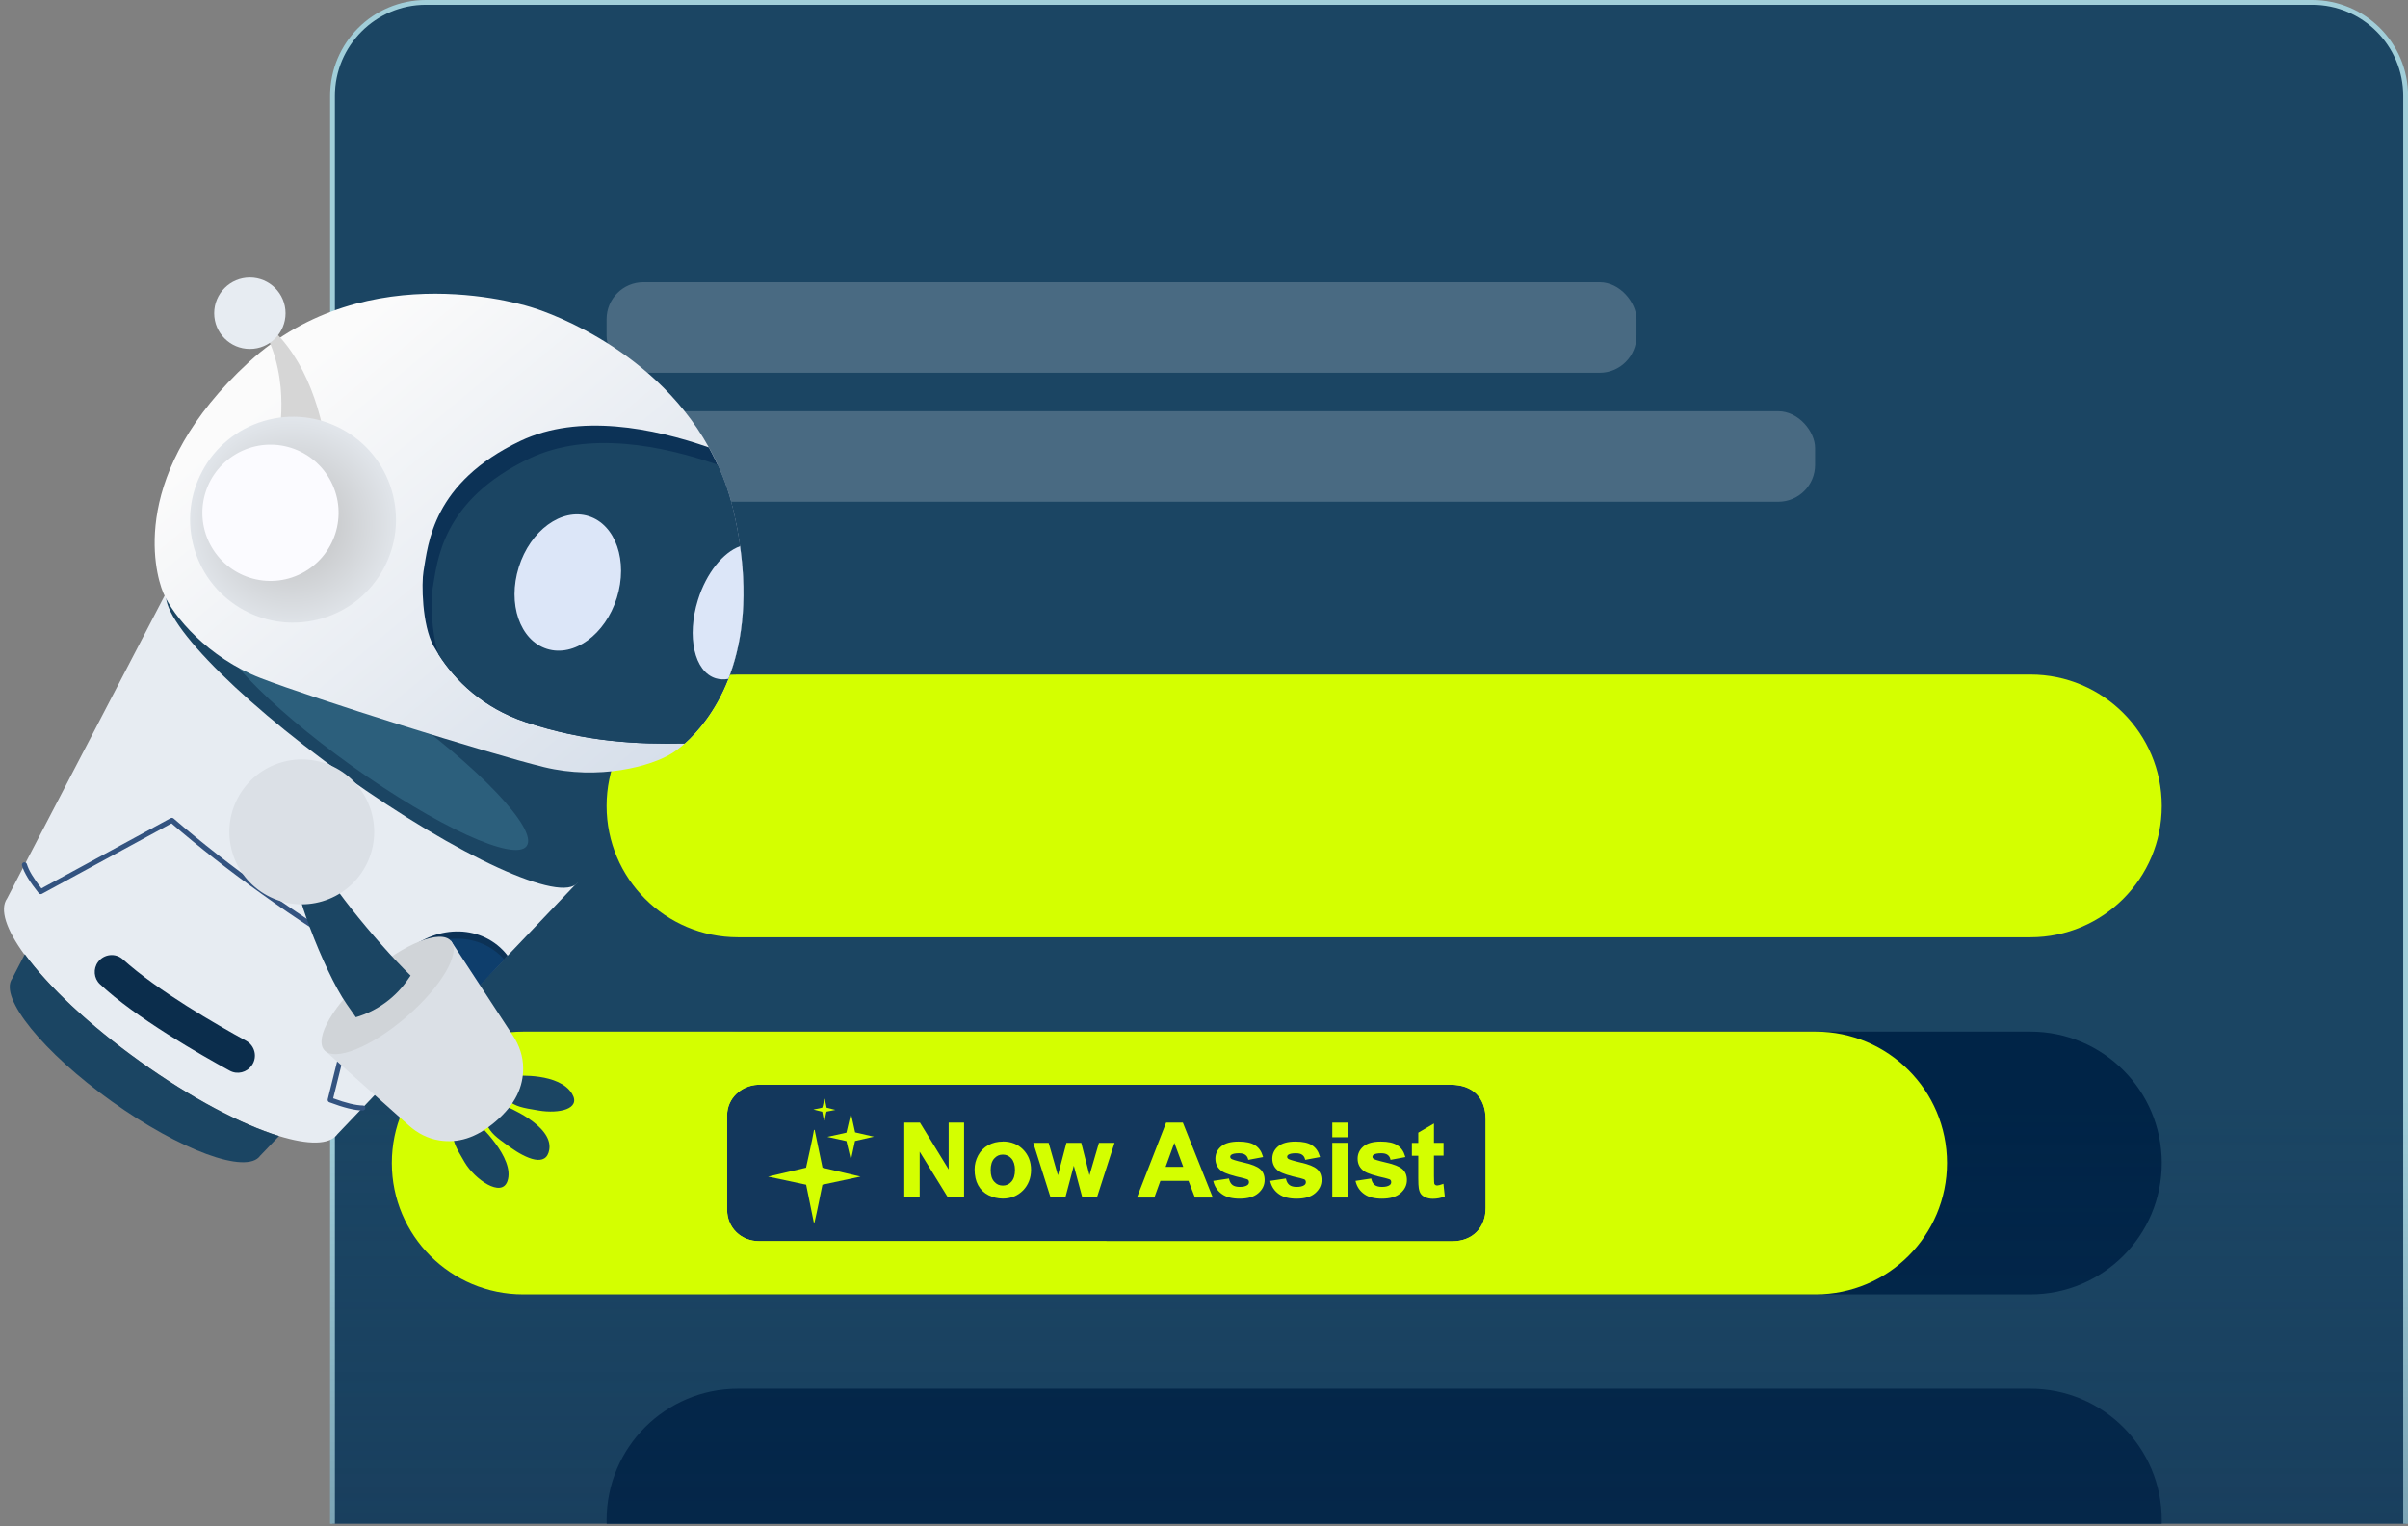 <?xml version="1.0" encoding="UTF-8"?>
<svg xmlns="http://www.w3.org/2000/svg" xmlns:xlink="http://www.w3.org/1999/xlink" viewBox="0 0 251.72 159.49">
  <rect x="0" y="0" width="251.72" height="159.49" fill="#808080" stroke="none"/>
  <defs>
    <style>
      .cls-1 {
        fill: none;
      }

      .cls-2 {
        fill: #d6d6d6;
      }

      .cls-3 {
        fill: url(#linear-gradient-2);
      }

      .cls-4 {
        fill: #0e3e6c;
      }

      .cls-5 {
        fill: #dce6f8;
      }

      .cls-6 {
        fill: #a1ced9;
      }

      .cls-7 {
        fill: url(#radial-gradient);
      }

      .cls-8 {
        fill: #fff;
        opacity: .2;
      }

      .cls-9 {
        isolation: isolate;
      }

      .cls-10 {
        fill: #0b2d4c;
      }

      .cls-11 {
        fill: #13375c;
      }

      .cls-12 {
        clip-path: url(#clippath-1);
      }

      .cls-13 {
        clip-path: url(#clippath-2);
      }

      .cls-14 {
        fill: #335380;
      }

      .cls-15 {
        fill: #d0d4d8;
      }

      .cls-16 {
        fill: #d4ff00;
      }

      .cls-17 {
        fill: #1b4563;
      }

      .cls-18 {
        fill: #dbe0e6;
      }

      .cls-19 {
        fill: #fbfbff;
      }

      .cls-20 {
        fill: url(#linear-gradient);
        mix-blend-mode: multiply;
        opacity: .75;
      }

      .cls-21 {
        fill: #0c3256;
      }

      .cls-22 {
        fill: #e7ecf2;
      }

      .cls-23 {
        fill: #002447;
      }

      .cls-24 {
        fill: #2c5f7c;
      }

      .cls-25 {
        clip-path: url(#clippath);
      }
    </style>
    <clipPath id="clippath">
      <rect class="cls-1" x="-17.59" y="-20.75" width="320" height="180"/>
    </clipPath>
    <clipPath id="clippath-1">
      <rect class="cls-1" x="-14.75" y="-11.98" width="271.34" height="209.43"/>
    </clipPath>
    <clipPath id="clippath-2">
      <rect class="cls-1" x="34.51" width="217.22" height="230.98" rx="10.01" ry="10.01"/>
    </clipPath>
    <linearGradient id="linear-gradient" x1="143.48" y1="242.84" x2="143.48" y2="114.95" gradientUnits="userSpaceOnUse">
      <stop offset="0" stop-color="#151e37"/>
      <stop offset="1" stop-color="#13375c" stop-opacity="0"/>
    </linearGradient>
    <linearGradient id="linear-gradient-2" x1="12.52" y1="14.49" x2="70.27" y2="84.08" gradientUnits="userSpaceOnUse">
      <stop offset=".34" stop-color="#fbfbfb"/>
      <stop offset="1" stop-color="#d4dde9"/>
    </linearGradient>
    <radialGradient id="radial-gradient" cx="-6819.84" cy="-1244.87" fx="-6819.84" fy="-1244.87" r="12.76" gradientTransform="translate(-6322.47 -2720.15) rotate(-146.06) scale(1 -1)" gradientUnits="userSpaceOnUse">
      <stop offset="0" stop-color="#bcbcbc"/>
      <stop offset="1" stop-color="#e7ecf2"/>
    </radialGradient>
  </defs>
  <g class="cls-9">
    <g id="Exported">
      <g class="cls-25">
        <g class="cls-12">
          <g>
            <g>
              <path class="cls-17" d="M44.52.25h197.2c5.39,0,9.76,4.37,9.76,9.76v210.96c0,5.39-4.37,9.76-9.76,9.76H44.52c-5.39,0-9.76-4.37-9.76-9.76V10.01C34.76,4.62,39.13.25,44.52.25Z"/>
              <path class="cls-6" d="M241.71.5c5.24,0,9.51,4.27,9.51,9.51v210.96c0,5.24-4.27,9.51-9.51,9.51H44.52c-5.24,0-9.51-4.27-9.51-9.51V10.01c0-5.24,4.27-9.51,9.51-9.51h197.2M241.71,0H44.52C38.99,0,34.51,4.48,34.51,10.01v210.96c0,5.53,4.48,10.01,10.01,10.01h197.2c5.53,0,10.01-4.48,10.01-10.01V10.01C251.72,4.48,247.24,0,241.71,0h0Z"/>
            </g>
            <path class="cls-16" d="M212.25,97.96H77.14c-7.58,0-13.73-6.15-13.73-13.73h0c0-7.58,6.15-13.73,13.73-13.73h135.11c7.58,0,13.73,6.15,13.73,13.73h0c0,7.58-6.15,13.73-13.73,13.73Z"/>
            <path class="cls-23" d="M212.25,135.28H77.14c-7.58,0-13.73-6.15-13.73-13.73h0c0-7.58,6.15-13.73,13.73-13.73h135.11c7.58,0,13.73,6.15,13.73,13.73h0c0,7.58-6.15,13.73-13.73,13.73Z"/>
            <path class="cls-23" d="M212.25,172.6H77.14c-7.58,0-13.73-6.15-13.73-13.73h0c0-7.58,6.15-13.73,13.73-13.73h135.11c7.58,0,13.73,6.15,13.73,13.73h0c0,7.58-6.15,13.73-13.73,13.73Z"/>
            <rect class="cls-8" x="63.41" y="29.5" width="107.66" height="9.46" rx="3.85" ry="3.85"/>
            <rect class="cls-8" x="63.41" y="42.98" width="126.33" height="9.46" rx="3.85" ry="3.85"/>
            <g class="cls-13">
              <rect class="cls-20" x="23.22" y="110.94" width="240.52" height="133.73"/>
            </g>
            <path class="cls-16" d="M189.8,135.28H54.69c-7.58,0-13.73-6.15-13.73-13.73h0c0-7.58,6.15-13.73,13.73-13.73h135.11c7.58,0,13.73,6.15,13.73,13.73h0c0,7.58-6.15,13.73-13.73,13.73Z"/>
          </g>
          <g>
            <path class="cls-11" d="M115.66,129.73c12.05,0,24.11,0,36.16,0,2.09,0,3.48-1.39,3.48-3.48,0-3.08,0-6.16,0-9.24,0-2.3-1.35-3.64-3.66-3.64-23.99,0-47.97,0-71.96,0-.15,0-.29,0-.44,0-1.8.08-3.22,1.46-3.23,3.18-.01,3.3-.01,6.59,0,9.89,0,1.88,1.46,3.28,3.34,3.28,12.1,0,24.2,0,36.31,0Z"/>
            <path class="cls-16" d="M152.33,130.61h-73.35c-2.23-.32-3.53-1.61-3.85-3.84,0-3.58,0-7.15,0-10.73.02-.02.04-.03.05-.05.58-2.34,2.06-3.5,4.48-3.5,24.05,0,48.09,0,72.14,0,2.62,0,4.39,1.77,4.39,4.39,0,3.08,0,6.16,0,9.24,0,2.52-1.34,4.08-3.85,4.49ZM115.66,129.73c12.05,0,24.11,0,36.16,0,2.09,0,3.48-1.39,3.48-3.48,0-3.08,0-6.16,0-9.24,0-2.3-1.35-3.64-3.66-3.64-23.99,0-47.97,0-71.96,0-.15,0-.29,0-.44,0-1.8.08-3.22,1.46-3.23,3.18-.01,3.3-.01,6.59,0,9.89,0,1.88,1.46,3.28,3.34,3.28,12.1,0,24.2,0,36.31,0Z"/>
            <g>
              <g>
                <polygon class="cls-16" points="99.17 122.22 96.17 117.33 94.53 117.33 94.53 125.15 96.14 125.15 96.14 120.37 99.09 125.15 100.78 125.15 100.78 117.33 99.17 117.33 99.17 122.22"/>
                <path class="cls-16" d="M104.83,119.31c-.55,0-1.07.12-1.52.37-.45.25-.81.61-1.06,1.08-.25.47-.37.96-.37,1.45,0,.65.12,1.21.37,1.66.25.46.61.81,1.09,1.05.47.23.97.35,1.49.35.84,0,1.55-.29,2.11-.85.55-.57.84-1.29.84-2.15s-.28-1.57-.83-2.13c-.55-.56-1.26-.84-2.12-.84ZM106.1,122.28c0,.53-.12.94-.37,1.22-.24.28-.54.41-.9.41s-.66-.13-.9-.41c-.25-.27-.37-.68-.37-1.21s.12-.93.37-1.21c.25-.28.54-.41.9-.41s.65.13.9.41c.24.27.37.68.37,1.2Z"/>
                <polygon class="cls-16" points="113.89 122.83 113.03 119.44 111.48 119.44 110.59 122.83 109.62 119.44 108.01 119.44 109.82 125.15 111.37 125.15 112.25 121.83 113.14 125.15 114.67 125.15 116.51 119.44 114.88 119.44 113.89 122.83"/>
                <path class="cls-16" d="M121.9,117.33l-3.05,7.83h1.82l.63-1.74h2.94l.67,1.74h1.87l-3.13-7.83h-1.75ZM123.69,121.95h-1.84l.91-2.51.93,2.51Z"/>
                <path class="cls-16" d="M131.72,122.18c-.32-.27-.87-.49-1.67-.67-.95-.22-1.26-.34-1.34-.4-.08-.06-.11-.12-.11-.2,0-.09.04-.17.13-.23.15-.1.42-.15.78-.15.29,0,.51.05.66.16.15.1.25.25.3.45l.02.08,1.55-.29-.03-.09c-.14-.5-.41-.89-.8-1.14-.38-.26-.97-.39-1.74-.39-.81,0-1.43.17-1.82.51-.4.34-.6.77-.6,1.28,0,.56.23,1,.7,1.32.33.22,1.07.46,2.28.73.3.07.41.13.45.17.05.06.08.13.08.22,0,.14-.05.24-.16.32-.18.13-.45.19-.81.19-.32,0-.58-.07-.75-.2-.17-.13-.29-.34-.35-.6l-.02-.08-1.64.25.02.09c.14.54.44.98.9,1.3.45.32,1.07.47,1.84.47.85,0,1.5-.19,1.94-.57.44-.38.67-.84.67-1.38,0-.49-.16-.88-.49-1.16Z"/>
                <path class="cls-16" d="M137.67,122.18c-.32-.27-.87-.49-1.67-.67-.95-.22-1.26-.34-1.34-.4-.08-.06-.11-.12-.11-.2,0-.09.04-.17.13-.23.15-.1.42-.15.78-.15.29,0,.51.05.66.16.15.1.25.25.3.45l.02.08,1.55-.29-.03-.09c-.14-.5-.41-.89-.8-1.14-.38-.26-.97-.39-1.74-.39-.81,0-1.43.17-1.82.51-.4.34-.6.77-.6,1.28,0,.56.23,1,.7,1.32.33.22,1.07.46,2.28.73.3.07.41.13.45.17.05.06.08.13.08.22,0,.14-.05.24-.16.32-.18.13-.45.19-.81.19-.32,0-.58-.07-.75-.2-.17-.13-.29-.34-.35-.6l-.02-.08-1.64.25.02.09c.14.54.44.98.9,1.3.45.32,1.07.47,1.84.47.85,0,1.5-.19,1.94-.57.44-.38.67-.84.67-1.38,0-.49-.16-.88-.49-1.16Z"/>
                <rect class="cls-16" x="139.27" y="119.44" width="1.64" height="5.72"/>
                <rect class="cls-16" x="139.27" y="117.33" width="1.64" height="1.53"/>
                <path class="cls-16" d="M146.59,122.18c-.32-.27-.87-.49-1.67-.67-.95-.22-1.26-.34-1.34-.4-.08-.06-.11-.12-.11-.2,0-.09.04-.17.13-.23.15-.1.42-.15.78-.15.29,0,.51.05.66.16.15.1.25.25.3.45l.02.08,1.55-.29-.03-.09c-.14-.5-.41-.89-.8-1.14-.38-.26-.97-.39-1.74-.39-.81,0-1.43.17-1.82.51-.4.34-.6.77-.6,1.28,0,.56.23,1,.7,1.32.33.22,1.07.46,2.28.73.3.07.41.13.45.17.05.06.08.13.08.22,0,.14-.05.24-.16.32-.18.13-.45.19-.81.19-.32,0-.58-.07-.75-.2-.17-.13-.29-.34-.35-.6l-.02-.08-1.64.25.02.09c.14.54.44.98.9,1.3.45.32,1.07.47,1.84.47.85,0,1.5-.19,1.94-.57.44-.38.67-.84.67-1.38,0-.49-.16-.88-.49-1.16Z"/>
                <path class="cls-16" d="M150.89,123.72l-.1.04c-.25.09-.44.14-.56.14-.08,0-.14-.02-.2-.06-.05-.04-.08-.08-.1-.14,0-.04-.03-.19-.03-.77v-2.15h1v-1.34h-1v-2.02l-1.64.96v1.07h-.67v1.34h.67v2.33c0,.53.02.87.05,1.05.04.25.11.46.22.61.11.15.28.28.5.37.22.09.47.14.75.14.44,0,.84-.08,1.19-.23l.06-.02-.14-1.31Z"/>
              </g>
              <g>
                <path class="cls-16" d="M85.16,118.09l.82,3.95,3.97.93-3.98.85c-.27,1.29-.51,2.59-.81,3.87-.02.07.03.08-.09.07l-.8-3.94-3.98-.85,3.97-.93c.27-1.29.59-2.58.82-3.88.01-.07-.03-.08.09-.07Z"/>
                <polygon class="cls-16" points="91.36 118.8 89.38 119.25 88.95 121.24 88.48 119.26 86.49 118.82 88.48 118.38 88.95 116.36 89.39 118.35 91.36 118.8"/>
                <path class="cls-16" d="M86.22,114.85l.19.92.92.23-.92.18c-.05.03-.16.73-.19.86-.02.07.03.08-.09.07l-.18-.92-.92-.23.92-.19c.1-.27.14-.57.19-.85.01-.07-.03-.08.09-.07Z"/>
              </g>
            </g>
          </g>
          <g>
            <path class="cls-22" d="M2.59,99.74h0c.15.21.31.42.47.63.33.43.69.86,1.08,1.31,2.51,2.9,6.16,6.17,10.5,9.27,1.34.95,2.66,1.84,3.97,2.66.37.23.73.45,1.09.67.2.12.4.24.6.36.4.23.8.46,1.19.68.51.29,1.01.56,1.51.81.12.06.23.12.34.17.07.04.15.08.23.11.07.04.15.07.22.11.12.06.24.12.36.18.77.38,1.52.72,2.24,1.02.14.06.28.12.41.17.08.03.16.06.23.09.08.03.15.06.23.09.13.05.25.1.37.14.25.1.51.19.75.27.11.04.22.08.33.11.02,0,.05.02.07.02.12.04.23.07.35.11,3.08.95,5.33.96,6.15-.19l6.91-7.25.14-.14,1.08-1.13,5.81-6.09,3.48-3.65.35-.37,7.11-7.46s0,0,0,0l.19-.2-5.33-3.81h0s-32.16-22.99-32.16-22.99l-5.33-3.81-.13.25h0s0,.01,0,.01l-14.49,27.83-.35.68-1.31,2.53-.37.71-.13.25c-.82,1.15-.09,3.28,1.81,5.88Z"/>
            <path class="cls-17" d="M2.59,99.74l-1.32,2.54c-1.41,1.97,3.25,7.71,10.41,12.83,7.16,5.12,14.1,7.67,15.51,5.69l1.98-2.07c-3.92-1.21-9.17-3.96-14.51-7.78-5.34-3.82-9.64-7.9-12.06-11.21Z"/>
            <ellipse class="cls-17" cx="38.98" cy="76.92" rx="5.08" ry="26.32" transform="translate(-46.27 63.9) rotate(-54.44)"/>
            <ellipse class="cls-24" cx="38.98" cy="76.92" rx="3.82" ry="19.77" transform="translate(-46.27 63.9) rotate(-54.44)"/>
            <path class="cls-14" d="M37.92,116.06h0c-.84,0-2.02-.3-3.5-.86-.12-.05-.19-.18-.16-.31l3.62-14.61c-3.33-1.93-6.95-4.28-10.47-6.81-3.43-2.45-6.62-4.95-9.48-7.41l-13.55,7.36c-.11.06-.25.03-.33-.07-.94-1.17-1.53-2.14-1.75-2.89-.04-.14.04-.29.18-.33.14-.04.29.04.33.18.19.65.7,1.5,1.52,2.54l13.51-7.34c.1-.05.21-.04.3.03,2.88,2.49,6.11,5.01,9.58,7.5,3.58,2.56,7.24,4.93,10.6,6.88.1.06.15.18.12.29l-3.61,14.58c1.32.49,2.37.74,3.1.75.15,0,.26.12.26.26,0,.14-.12.26-.26.26Z"/>
            <path class="cls-10" d="M10.44,102.85c3.69,3.49,10.6,7.43,13.57,9.05.8.44,1.8.19,2.31-.56l.02-.02c.59-.86.3-2.04-.61-2.54-3.01-1.65-9.26-5.23-12.88-8.51-.77-.7-1.98-.57-2.6.27h0c-.53.71-.45,1.71.2,2.32Z"/>
            <path class="cls-21" d="M39.58,105.57c-.06,2.17.79,4.24,2.5,5.6.05.04.09.07.14.11l.14-.14,1.08-1.13,5.81-6.09,3.47-3.64h.01s.35-.38.35-.38c-.31-.41-.68-.79-1.09-1.12-3.08-2.46-7.79-1.67-10.52,1.75-1.22,1.52-1.84,3.31-1.88,5.04Z"/>
            <path class="cls-4" d="M39.58,105.57c-.06,2.17.79,4.24,2.5,5.6.05.04.09.07.14.11l.14-.14,1.08-1.13,5.81-6.09,3.47-3.64c-.24-.27-.5-.52-.78-.74-3.08-2.46-7.79-1.67-10.52,1.75-1.04,1.3-1.64,2.8-1.82,4.29Z"/>
            <path class="cls-3" d="M17.06,61.94c1.01,2.45,4.71,6.82,10.21,8.94,5.49,2.12,23.85,7.89,29.58,9.29,5.72,1.4,11.26-.06,13.49-1.5.25-.16.59-.41.98-.74.08-.07.17-.14.25-.22,2.95-2.62,8.35-9.74,5.19-23.91-.47-2.11-1.16-4.04-2.01-5.79-.21-.43-.42-.84-.65-1.25-6.1-11.03-18.43-14.61-18.43-14.61,0,0-17.16-5.78-29.67,5.71-12.5,11.5-9.9,21.76-8.94,24.08Z"/>
            <g>
              <path class="cls-2" d="M26.39,32.83c4.63,2.81,6.87,8.51,7.68,13.67.43,2.86.5,5.78.31,8.66l-7.51-1.67c1.72-4.09,2.87-8.53,2.47-12.98-.27-2.74-1.11-5.54-2.95-7.68h0Z"/>
              <circle class="cls-22" cx="26.12" cy="32.74" r="3.73"/>
            </g>
            <circle class="cls-7" cx="30.63" cy="54.32" r="10.76" transform="translate(-14.17 10.94) rotate(-16.51)"/>
            <circle class="cls-19" cx="28.28" cy="53.59" r="7.12" transform="translate(-21.41 18.91) rotate(-27.26)"/>
            <path class="cls-21" d="M44.27,59.71c-.21,1.21-.17,5.6,1.05,7.8.17.3.35.6.54.91,1.74,2.73,4.66,5.57,9.06,7.04,6.27,2.1,11.73,2.34,16.64,2.24,2.95-2.62,8.35-9.74,5.19-23.91-.42-1.88-1.01-3.62-1.74-5.21-.09-.19-.18-.39-.27-.57-.21-.43-.42-.84-.65-1.25-5.76-2.01-13.55-3.59-19.68-.68-9.23,4.39-9.64,10.77-10.14,13.63Z"/>
            <path class="cls-17" d="M45.22,61.55c-.18,1.06-.18,4.54.64,6.87,1.74,2.73,4.66,5.57,9.06,7.04,6.27,2.1,11.73,2.34,16.64,2.24,1.36-1.21,3.25-3.38,4.57-6.76,1.31-3.35,2.07-7.89,1.22-13.86-.15-1.05-.35-2.15-.6-3.3-.42-1.88-1.01-3.62-1.74-5.21-5.76-2.01-13.53-3.57-19.65-.66-9.23,4.39-9.64,10.77-10.14,13.63Z"/>
            <ellipse class="cls-5" cx="59.36" cy="60.88" rx="7.27" ry="5.37" transform="translate(-16.51 99.28) rotate(-72.57)"/>
            <path class="cls-5" d="M72.96,62.69c-1.2,3.83-.38,7.51,1.85,8.2.43.13.87.15,1.33.06,1.31-3.35,2.07-7.89,1.22-13.86-1.75.63-3.51,2.76-4.4,5.6Z"/>
            <g>
              <g>
                <path class="cls-17" d="M49.86,117.33s4.05,3.69,3.18,6.13c-.62,1.74-3.4-.18-4.47-1.99-.97-1.64-1.19-2.07-1.27-3.2-.07-1.13,1.3-2.46,2.55-.94Z"/>
                <path class="cls-17" d="M52.79,115.59s5.03,1.98,4.63,4.55c-.3,1.9-2.4.97-4.11-.25-1.55-1.11-1.94-1.41-2.46-2.41s.18-2.78,1.94-1.9Z"/>
                <path class="cls-17" d="M53.98,112.44s4.51-.34,5.83,1.89c.94,1.59-1.39,2.08-3.47,1.74-1.88-.31-2.36-.41-3.27-1.07-.91-.67-1.07-2.57.91-2.56Z"/>
                <path class="cls-18" d="M47.14,98.33l6.49,9.92c.65.99,1.06,2.15,1.06,3.41,0,1.89-.76,3.72-2.86,5.53-2.1,1.81-4.03,2.29-5.89,2-1.24-.19-2.32-.77-3.2-1.56l-8.85-7.9,13.25-11.4Z"/>
                <path class="cls-15" d="M47.14,98.34c1.08,1.25-1.02,4.81-4.68,7.96-3.66,3.15-7.49,4.69-8.57,3.44-1.07-1.25,1.02-4.81,4.68-7.96,3.66-3.15,7.49-4.69,8.57-3.44Z"/>
              </g>
              <path class="cls-17" d="M37.2,106.32l-.95-1.36c-2.46-3.51-6.06-13.23-5.13-13.5l2.61-1.34c-.64.67,5.65,8.42,9.19,11.84h0l-.22.32c-1.31,1.95-3.26,3.38-5.51,4.04h0Z"/>
              <circle class="cls-18" cx="31.55" cy="86.94" r="7.57" transform="translate(-59.91 73.17) rotate(-61.49)"/>
            </g>
          </g>
        </g>
      </g>
    </g>
  </g>
</svg>
